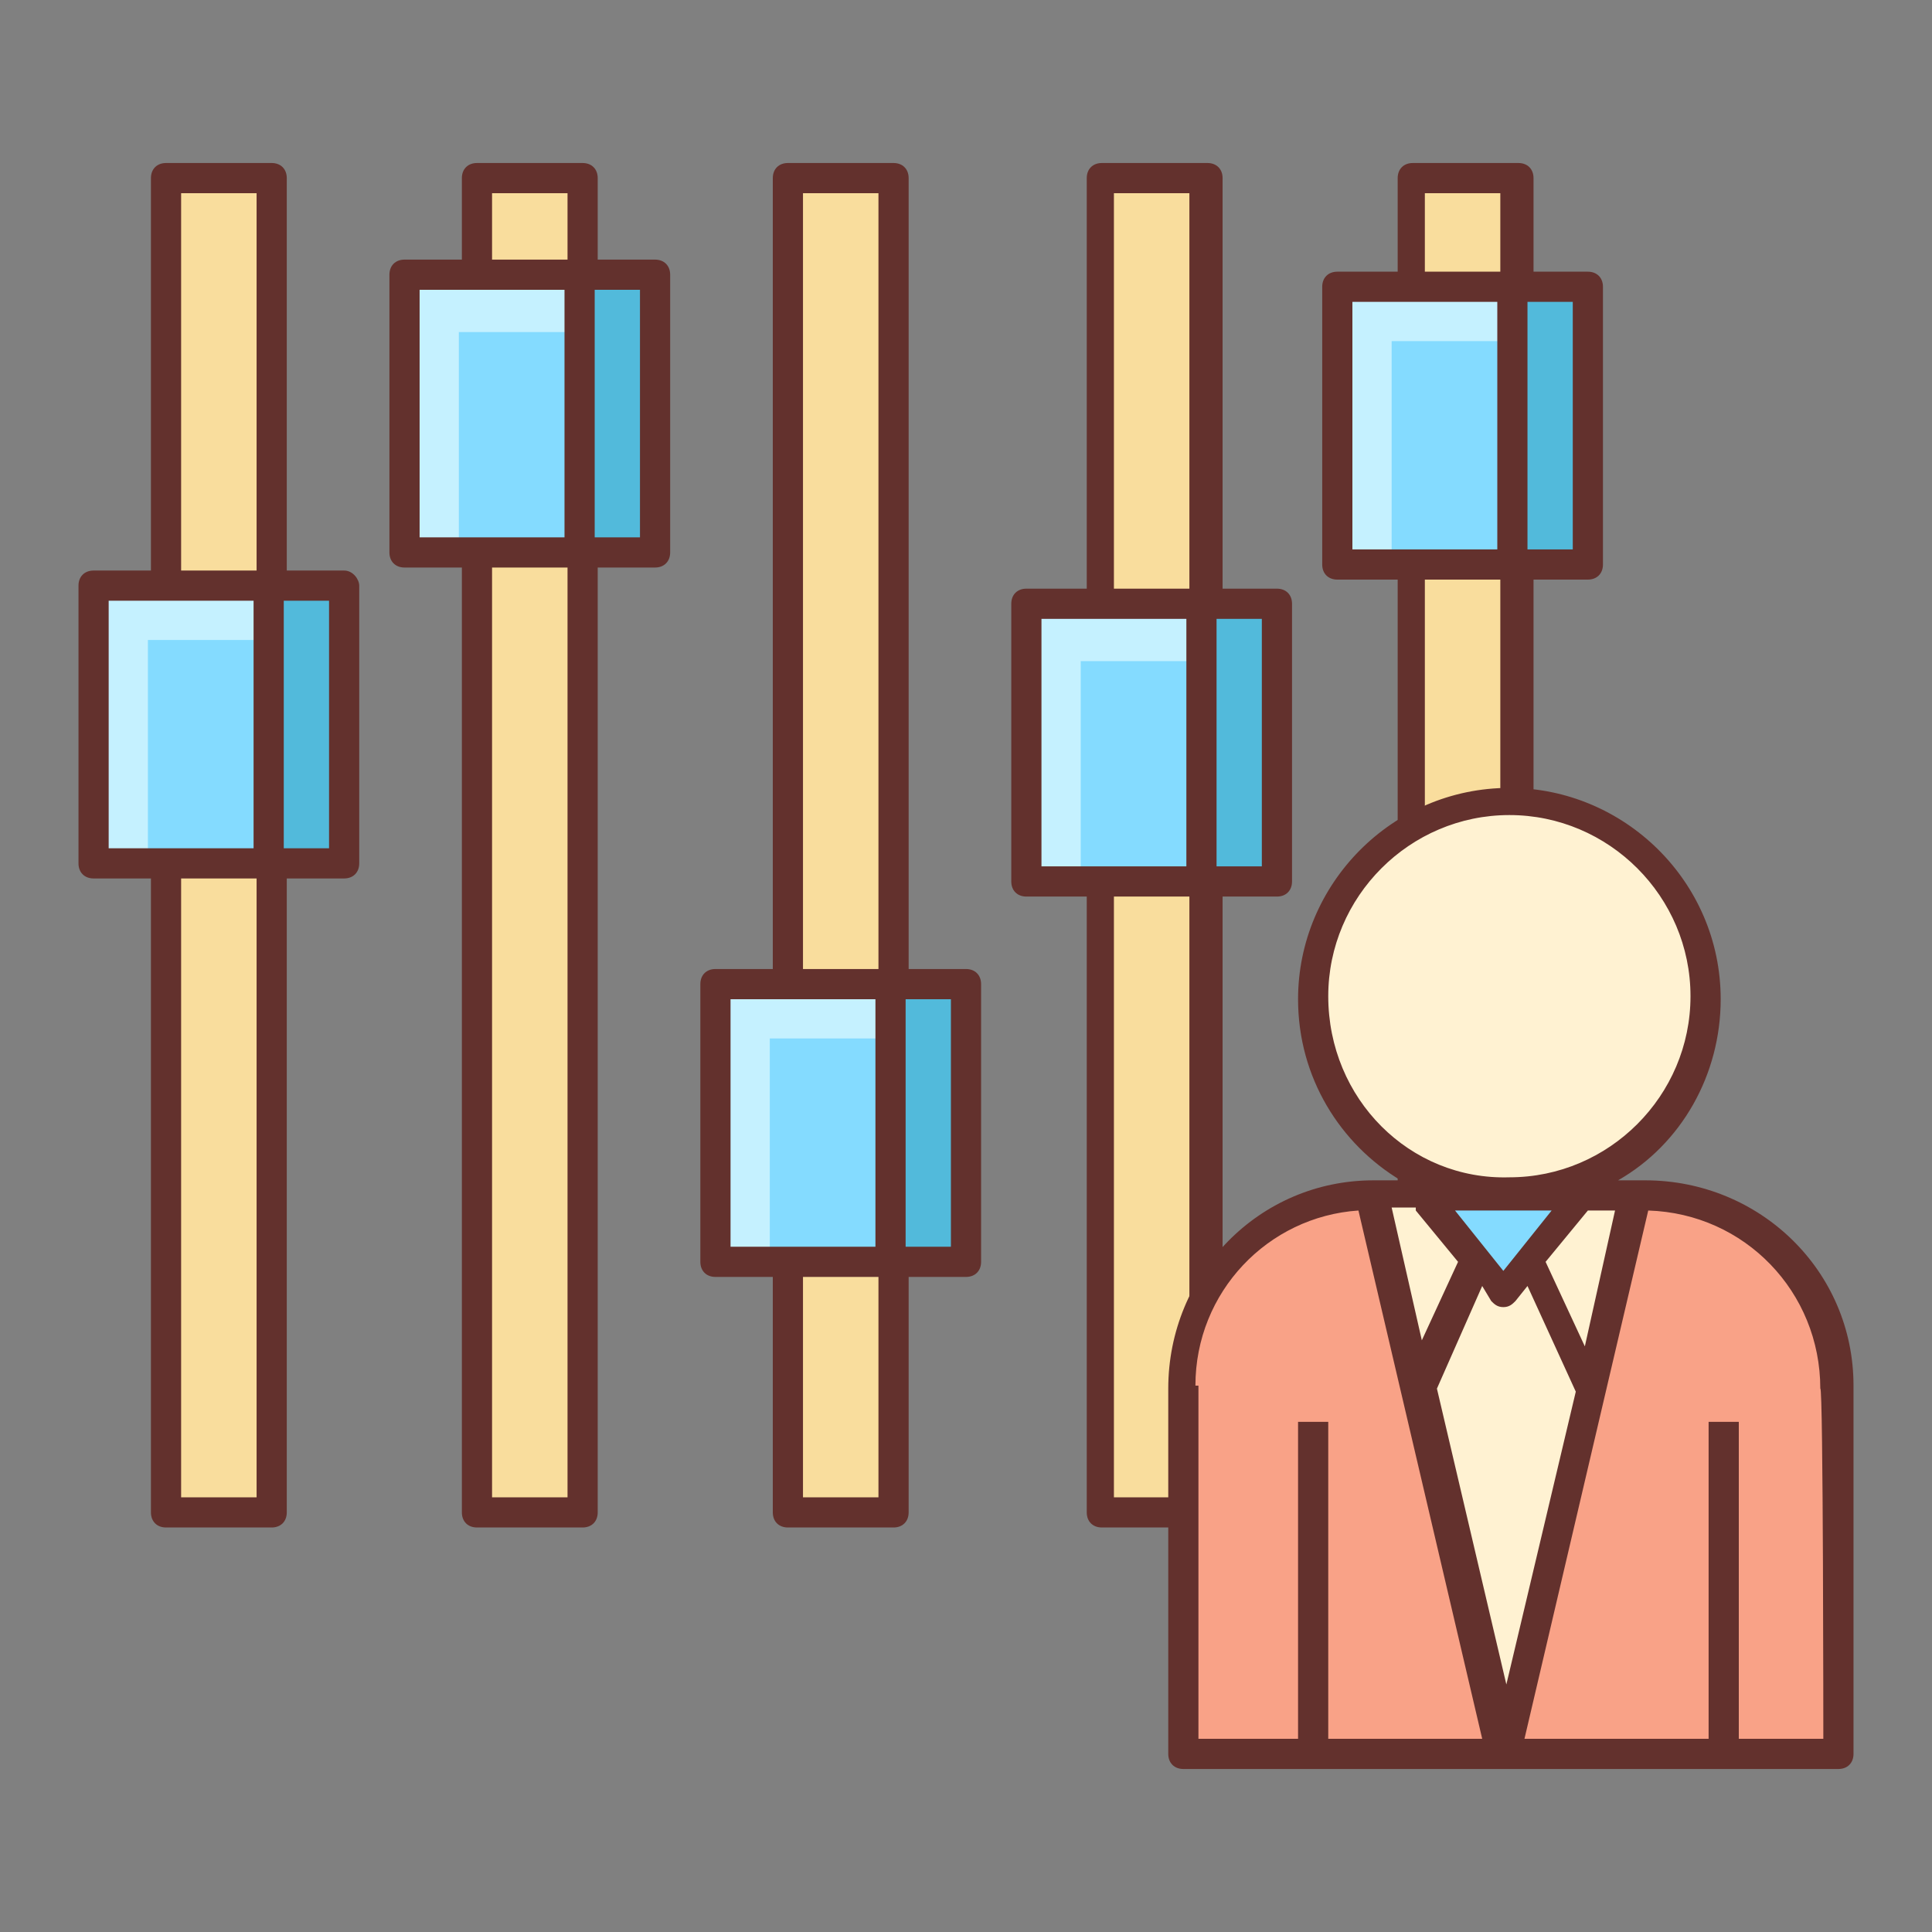 <svg xmlns="http://www.w3.org/2000/svg" xmlns:xlink="http://www.w3.org/1999/xlink" id="Layer_1" style="enable-background:new 0 0 64 64;" viewBox="0 0 64 64" xml:space="preserve"><rect x="0" y="0" width="64" height="64" fill="#808080" stroke="none"/><style type="text/css">
	.st0{fill:#F9DD9D;}
	.st1{fill:#63312D;}
	.st2{fill:#84DBFF;}
	.st3{fill:#C5F1FF;}
	.st4{fill:#52BADB;}
	.st5{fill:#FFF2D2;}
	.st6{fill:#F9A287;}
</style><g id="Layer_2_1_"><g><g><rect class="st0" height="44.2" width="3.5" x="5.5" y="5.9"></rect></g><g><path class="st1" d="M9,50.6H5.5c-0.3,0-0.5-0.2-0.5-0.5V5.9c0-0.3,0.2-0.5,0.5-0.5H9c0.3,0,0.5,0.2,0.5,0.5v44.2     C9.5,50.4,9.3,50.6,9,50.6z M6,49.6h2.5V6.4H6V49.6z"></path></g><g><rect class="st2" height="9.2" width="5.8" x="3.1" y="19.4"></rect></g><g><polygon class="st3" points="4.9,21.2 8.9,21.2 8.9,19.4 3.1,19.4 3.1,28.6 4.9,28.6    "></polygon></g><g><rect class="st4" height="9.2" width="2.5" x="8.9" y="19.4"></rect></g><path class="st1" d="M11.4,18.9H8.9H3.1c-0.3,0-0.5,0.2-0.5,0.5v9.2c0,0.3,0.2,0.5,0.5,0.5h5.8h2.5c0.3,0,0.5-0.2,0.5-0.5v-9.2    C11.9,19.2,11.7,18.9,11.4,18.9z M3.6,19.9h4.8v8.2H3.6V19.9z M10.9,28.1H9.4v-8.2h1.5V28.1z"></path><g><rect class="st0" height="44.2" width="3.5" x="15.8" y="5.9"></rect></g><g><path class="st1" d="M19.3,50.6h-3.5c-0.3,0-0.5-0.2-0.5-0.5V5.9c0-0.3,0.2-0.5,0.5-0.5h3.5c0.3,0,0.5,0.2,0.5,0.5v44.2     C19.8,50.4,19.6,50.6,19.3,50.6z M16.3,49.6h2.5V6.4h-2.5V49.6z"></path></g><g><rect class="st2" height="9.2" width="5.8" x="13.4" y="9.1"></rect></g><g><polygon class="st3" points="15.2,11 19.2,11 19.2,9.1 13.4,9.1 13.4,18.3 15.2,18.3    "></polygon></g><g><rect class="st4" height="9.2" width="2.5" x="19.2" y="9.1"></rect></g><path class="st1" d="M21.7,8.6h-2.5h-5.8c-0.3,0-0.5,0.2-0.5,0.5v9.2c0,0.3,0.2,0.5,0.5,0.5h5.8h2.5c0.3,0,0.5-0.2,0.5-0.5V9.1    C22.2,8.8,22,8.6,21.7,8.6z M13.9,9.6h4.8v8.2h-4.8V9.6z M21.2,17.8h-1.5V9.6h1.5V17.8z"></path><g><rect class="st0" height="44.2" width="3.5" x="26.1" y="5.9"></rect></g><g><path class="st1" d="M29.6,50.6h-3.5c-0.3,0-0.5-0.2-0.5-0.5V5.9c0-0.3,0.2-0.5,0.5-0.5h3.5c0.3,0,0.5,0.2,0.5,0.5v44.2     C30.1,50.4,29.9,50.6,29.6,50.6z M26.6,49.6h2.5V6.4h-2.5V49.6z"></path></g><g><rect class="st2" height="9.2" width="5.8" x="23.7" y="32.6"></rect></g><g><polygon class="st3" points="25.5,34.4 29.5,34.4 29.5,32.6 23.7,32.6 23.7,41.8 25.5,41.8    "></polygon></g><g><rect class="st4" height="9.2" width="2.5" x="29.5" y="32.6"></rect></g><path class="st1" d="M32,32.1h-2.5h-5.8c-0.3,0-0.5,0.2-0.5,0.5v9.2c0,0.3,0.2,0.5,0.5,0.5h5.8H32c0.3,0,0.5-0.2,0.5-0.5v-9.2    C32.5,32.3,32.3,32.1,32,32.1z M24.2,33.1H29v8.2h-4.8V33.1z M31.5,41.3H30v-8.2h1.5V41.3z"></path><g><rect class="st0" height="44.2" width="3.5" x="36.4" y="5.9"></rect></g><g><path class="st1" d="M40,50.6h-3.5c-0.3,0-0.5-0.2-0.5-0.5V5.9c0-0.3,0.2-0.5,0.5-0.5H40c0.3,0,0.5,0.2,0.5,0.5v44.2     C40.5,50.4,40.2,50.6,40,50.6z M36.9,49.6h2.5V6.4h-2.5V49.6z"></path></g><g><rect class="st2" height="9.2" width="5.8" x="34" y="20"></rect></g><g><polygon class="st3" points="35.8,21.9 39.8,21.9 39.8,20 34,20 34,29.2 35.8,29.2    "></polygon></g><g><rect class="st4" height="9.2" width="2.5" x="39.8" y="20"></rect></g><path class="st1" d="M42.3,19.5h-2.5H34c-0.3,0-0.5,0.2-0.5,0.5v9.2c0,0.3,0.2,0.5,0.5,0.5h5.8h2.5c0.3,0,0.5-0.2,0.5-0.5V20    C42.8,19.7,42.6,19.5,42.3,19.5z M34.5,20.5h4.8v8.2h-4.8V20.5z M41.8,28.7h-1.5v-8.2h1.5V28.7z"></path><g><rect class="st0" height="44.2" width="3.5" x="46.7" y="5.9"></rect></g><g><path class="st1" d="M50.3,50.6h-3.5c-0.3,0-0.5-0.2-0.5-0.5V5.9c0-0.3,0.2-0.5,0.5-0.5h3.5c0.3,0,0.5,0.2,0.5,0.5v44.2     C50.8,50.4,50.5,50.6,50.3,50.6z M47.2,49.6h2.5V6.4h-2.5V49.6z"></path></g><g><rect class="st2" height="9.2" width="5.8" x="44.3" y="9.5"></rect></g><g><polygon class="st3" points="46.1,11.3 50.1,11.3 50.1,9.5 44.3,9.5 44.3,18.7 46.1,18.7    "></polygon></g><g><rect class="st4" height="9.2" width="2.5" x="50.1" y="9.5"></rect></g><path class="st1" d="M52.6,9h-2.5h-5.8c-0.3,0-0.5,0.2-0.5,0.5v9.2c0,0.3,0.2,0.5,0.5,0.5h5.8h2.5c0.3,0,0.5-0.2,0.5-0.5V9.5    C53.1,9.2,52.9,9,52.6,9z M44.8,10h4.8v8.2h-4.8V10z M52.1,18.2h-1.5V10h1.5V18.2z"></path><g><path class="st5" d="M56.5,33c0,3.6-2.9,6.5-6.5,6.5s-6.5-2.9-6.5-6.5s2.9-6.5,6.5-6.5C53.6,26.5,56.5,29.4,56.5,33z"></path></g><g><path class="st6" d="M60.9,58.1H39.1V45.9c0-3.5,2.8-6.4,6.4-6.4h9c3.5,0,6.4,2.8,6.4,6.4V58.1z"></path></g><g><polygon class="st5" points="49.8,58.1 54.2,39.6 45.5,39.6    "></polygon></g><g><polygon class="st2" points="49.8,42.8 52.4,39.6 47.1,39.6    "></polygon></g><path class="st1" d="M54.5,39.1h-0.3h-0.6c2.1-1.2,3.4-3.5,3.4-6c0-3.9-3.2-7-7-7c-3.9,0-7,3.2-7,7c0,2.6,1.4,4.8,3.4,6h-0.9h0    c0,0,0,0,0,0c-3.8,0-6.8,3.1-6.8,6.9v12.1c0,0.3,0.2,0.5,0.5,0.5h21.7c0.3,0,0.5-0.2,0.5-0.5V45.9C61.4,42.1,58.3,39.1,54.5,39.1z     M51.4,40.1l-1.6,2l-1.6-2H51.4z M49.4,43.1c0.1,0.1,0.2,0.2,0.4,0.2c0.2,0,0.3-0.1,0.4-0.2l0.4-0.5l1.6,3.5l-2.3,9.7l-2.3-9.8    l1.5-3.4L49.4,43.1z M52.5,44.6l-1.3-2.8l1.4-1.7h0.9L52.5,44.6z M44,33c0-3.3,2.7-6,6-6s6,2.7,6,6s-2.7,6-6,6    C46.7,39.1,44,36.4,44,33z M46.9,40.1l1.4,1.7l-1.2,2.6l-1-4.4H46.9z M39.6,45.9c0-3.1,2.4-5.6,5.4-5.8l4.1,17.5H44V47.1h-1v10.5    h-3.3V45.9z M60.4,57.6h-2.8V47.1h-1v10.5h-6.1l4.1-17.5c3.2,0.1,5.7,2.7,5.7,5.9C60.4,45.9,60.4,57.6,60.4,57.6z"></path></g></g></svg>